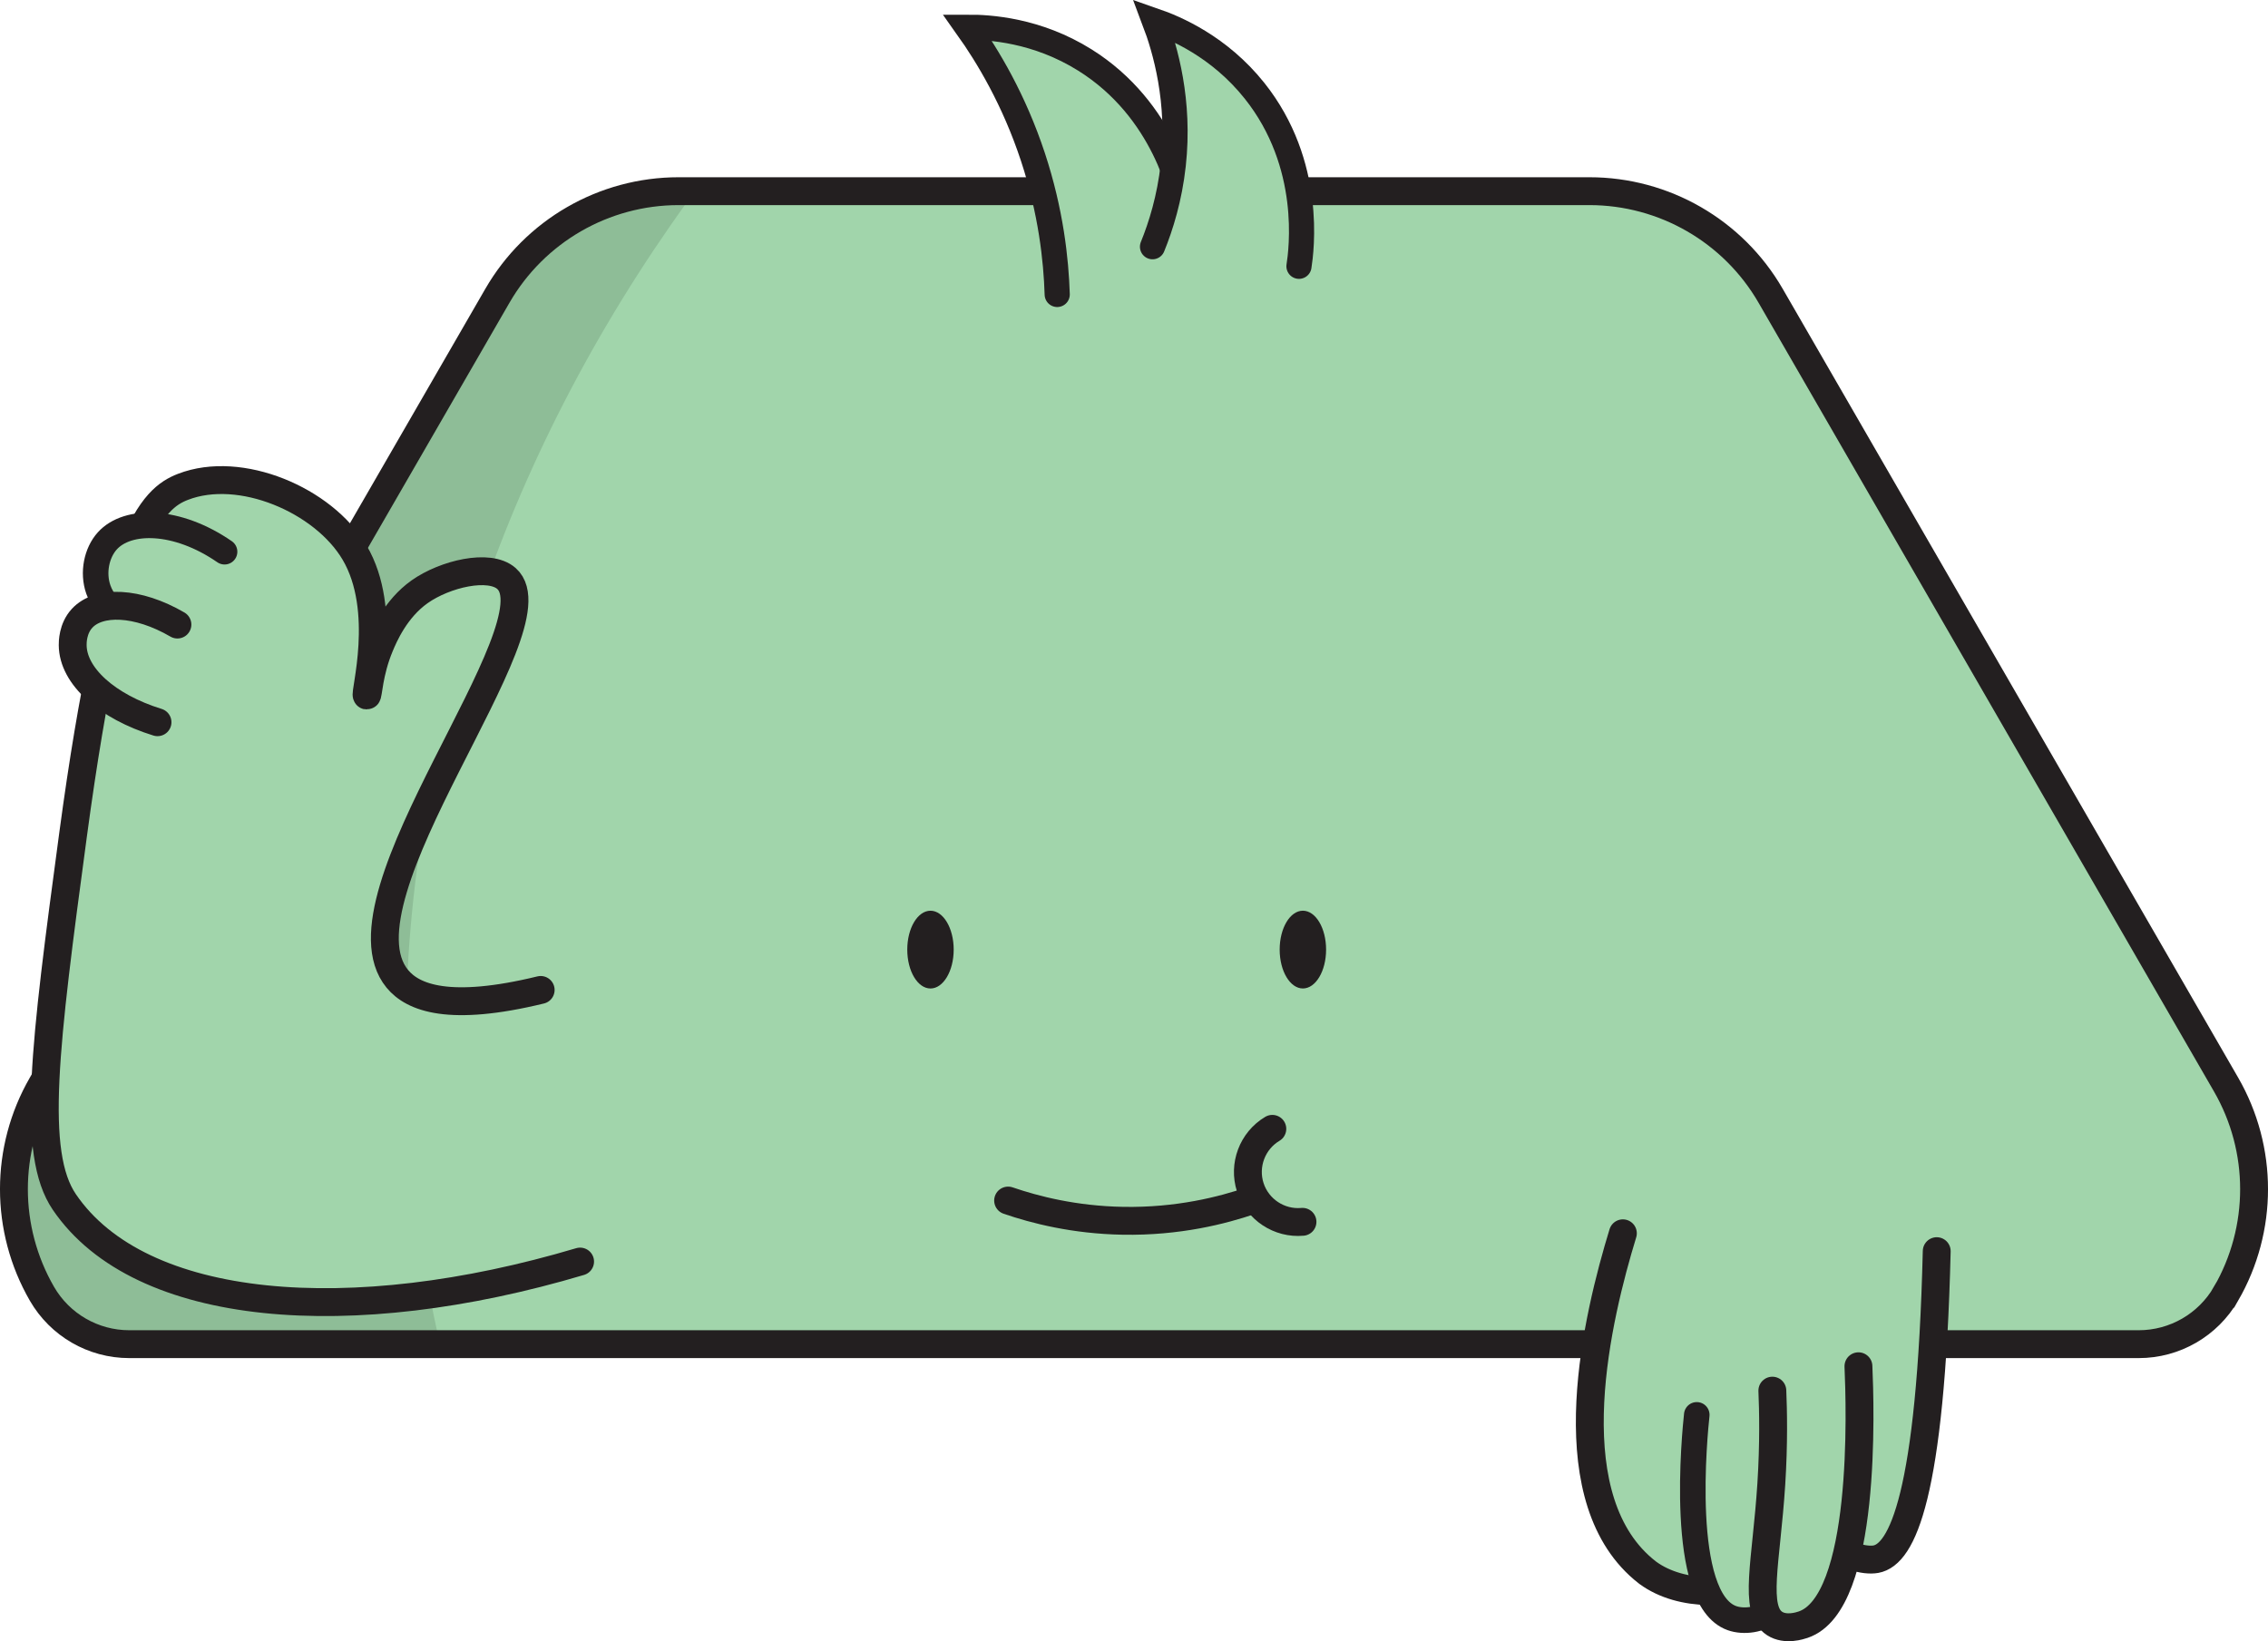 <?xml version="1.0" encoding="UTF-8"?>
<svg id="Layer_2" data-name="Layer 2" xmlns="http://www.w3.org/2000/svg" xmlns:xlink="http://www.w3.org/1999/xlink" viewBox="0 0 1153.06 834.45">
  <defs>
    <clipPath id="clippath">
      <path d="M1131.72,657.81h0c-9.15,15.85-26.07,25.62-44.37,25.62H65.7c-18.31,0-35.22-9.77-44.37-25.62h0c-19-32.92-19-73.48,0-106.4L252.87,150.4c19-32.92,54.13-53.2,92.14-53.2h463.05c38.01,0,73.14,20.28,92.14,53.2l231.53,401.01c19,32.92,19,73.48,0,106.4h-.01Z" style="fill: none; stroke-width: 0px;"/>
    </clipPath>
  </defs>
  <g id="Layer_1-2" data-name="Layer 1">
    <g>
      <path d="M1131.72,657.81h0c-9.15,15.85-26.07,25.62-44.37,25.62H65.7c-18.31,0-35.22-9.77-44.37-25.62h0c-19-32.92-19-73.48,0-106.4L252.87,150.4c19-32.92,54.13-53.2,92.14-53.2h463.05c38.01,0,73.14,20.28,92.14,53.2l231.53,401.01c19,32.92,19,73.48,0,106.4h-.01Z" style="fill: #a1d5ab; stroke-width: 0px;"/>
      <g style="clip-path: url(#clippath);">
        <path d="M790.84-221.99c-235.55,2.11-471.11,4.22-706.66,6.32L-235.58,338.18,84.18,892.03c100.26,39.29,200.52,78.59,300.77,117.88-49.97-61.89-189.57-251.72-178.02-510.32C220.93,185.83,451.73-101.06,790.84-221.98h0Z" style="fill: #8ebd97; stroke-width: 0px;"/>
      </g>
      <path d="M1131.72,657.81h0c-9.15,15.85-26.07,25.62-44.37,25.62H65.7c-18.31,0-35.22-9.77-44.37-25.62h0c-19-32.92-19-73.48,0-106.4L252.87,150.4c19-32.92,54.13-53.2,92.14-53.2h463.05c38.01,0,73.14,20.28,92.14,53.2l231.53,401.01c19,32.92,19,73.48,0,106.4h-.01Z" style="fill: none; stroke: #231f20; stroke-miterlimit: 10; stroke-width: 14.17px;"/>
    </g>
    <g>
      <path d="M537.49,149.71c-.55-17.61-3.19-42.14-12.35-69.9-9.61-29.13-22.91-51.23-33.39-65.97,11.24-.06,35.42,1.41,59.81,16.67,40.6,25.4,49.51,68.82,50.99,76.72" style="fill: #a1d5ab; stroke: #231f20; stroke-linecap: round; stroke-miterlimit: 10; stroke-width: 12.79px;"/>
      <path d="M585.94,125.44c4.3-10.58,8.69-24.66,10.55-41.61,3.55-32.45-4.05-58.68-9.6-73.31,10.62,3.68,32.94,13.09,50.88,35.58,29.87,37.44,23.86,81.35,22.63,89.29" style="fill: #a1d5ab; stroke: #231f20; stroke-linecap: round; stroke-miterlimit: 10; stroke-width: 12.79px;"/>
    </g>
    <g>
      <ellipse cx="473.06" cy="482.82" rx="11.8" ry="19.77" style="fill: #231f20; stroke-width: 0px;"/>
      <path d="M674.19,482.81c0,10.92-5.28,19.77-11.8,19.77s-11.8-8.85-11.8-19.77,5.28-19.77,11.8-19.77,11.8,8.85,11.8,19.77Z" style="fill: #231f20; stroke-width: 0px;"/>
    </g>
    <g>
      <path d="M512.53,610.41c13.58,4.67,33.66,9.85,58.34,10.29,28.1.51,50.75-5.33,65.2-10.29" style="fill: none; stroke: #231f20; stroke-linecap: round; stroke-miterlimit: 10; stroke-width: 14.17px;"/>
      <path d="M646.86,573.95c-10.18,6.07-14.85,18.47-11.21,29.74,3.65,11.29,14.72,18.61,26.54,17.54" style="fill: none; stroke: #231f20; stroke-linecap: round; stroke-miterlimit: 10; stroke-width: 14.17px;"/>
    </g>
    <g>
      <path d="M984.64,636.14c-3.07,124.87-17.65,154.22-30.95,156.62-5.56,1-16.86-1.63-20.9-8.77-3.16-5.58-.25-11.18,3.75-29.83,2.39-11.13,4.85-25.46,3.62-25.82-2.43-.72-6.88,56.81-41.64,74.31-16.31,8.22-43.46,9.7-60.81-3-1.53-1.18-2.99-2.42-4.39-3.71-42.19-39.12-21.19-126.5-8.24-168.88" style="fill: #a1d5ab; stroke: #231f20; stroke-linecap: round; stroke-linejoin: round; stroke-width: 14.17px;"/>
      <path d="M911.43,725.58c-2.35,6.85-5.83,18.65-7.09,33.66-2.65,31.29,6.51,50.46-4.04,59.89-5.2,4.65-13.82,5.71-19.77,3.6-27.49-9.77-18.81-94.85-17.89-103.36" style="fill: #a1d5ab; stroke: #231f20; stroke-linecap: round; stroke-miterlimit: 10; stroke-width: 12.99px;"/>
      <path d="M901.07,707.06c.43,10.05.79,26.78-.53,47.5-2.53,39.49-9.3,63.81,1.71,70.91,5.55,3.58,12.98,1.09,14.46.59,32.48-10.89,29.01-111.11,28.13-131.4" style="fill: #a1d5ab; stroke: #231f20; stroke-linecap: round; stroke-miterlimit: 10; stroke-width: 14.17px;"/>
    </g>
    <g>
      <path d="M274.88,503.33c-46.43,11.3-64.9,4.02-72.87-5.64-34.27-41.56,82.44-179.7,55.48-203.55-8.74-7.73-31.29-2.34-44.12,6.71-12.4,8.75-18.26,22.72-20.28,27.55-5.72,13.66-5.78,25.29-6.6,25.23-1.58-.12,11.21-43.29-6.26-72.74-15.84-26.71-58.05-44.64-87.18-33.37-15.57,6.02-35.23,23.42-55.89,176.77-14.5,107.64-21.41,161.97-4.42,186.9,38.56,56.6,145.76,64.89,262.18,30.24" style="fill: #a1d5ab; stroke: #231f20; stroke-linecap: round; stroke-linejoin: round; stroke-width: 14.17px;"/>
      <path d="M83.29,318.44c-15.73,1.13-29.18-6.95-33.3-18.73-3-8.6-.86-18.67,4.54-24.67,10.35-11.5,35.51-11.17,59.64,5.48" style="fill: #a1d5ab; stroke: #231f20; stroke-linecap: round; stroke-miterlimit: 10; stroke-width: 12.99px;"/>
      <path d="M90.2,317.55c-20.36-11.85-39.98-12.4-48.47-3.18-4.83,5.24-4.78,12.25-4.77,13.66.1,15.69,17.44,31.24,43.12,39.18" style="fill: #a1d5ab; stroke: #231f20; stroke-linecap: round; stroke-miterlimit: 10; stroke-width: 14.17px;"/>
    </g>
  </g>
</svg>